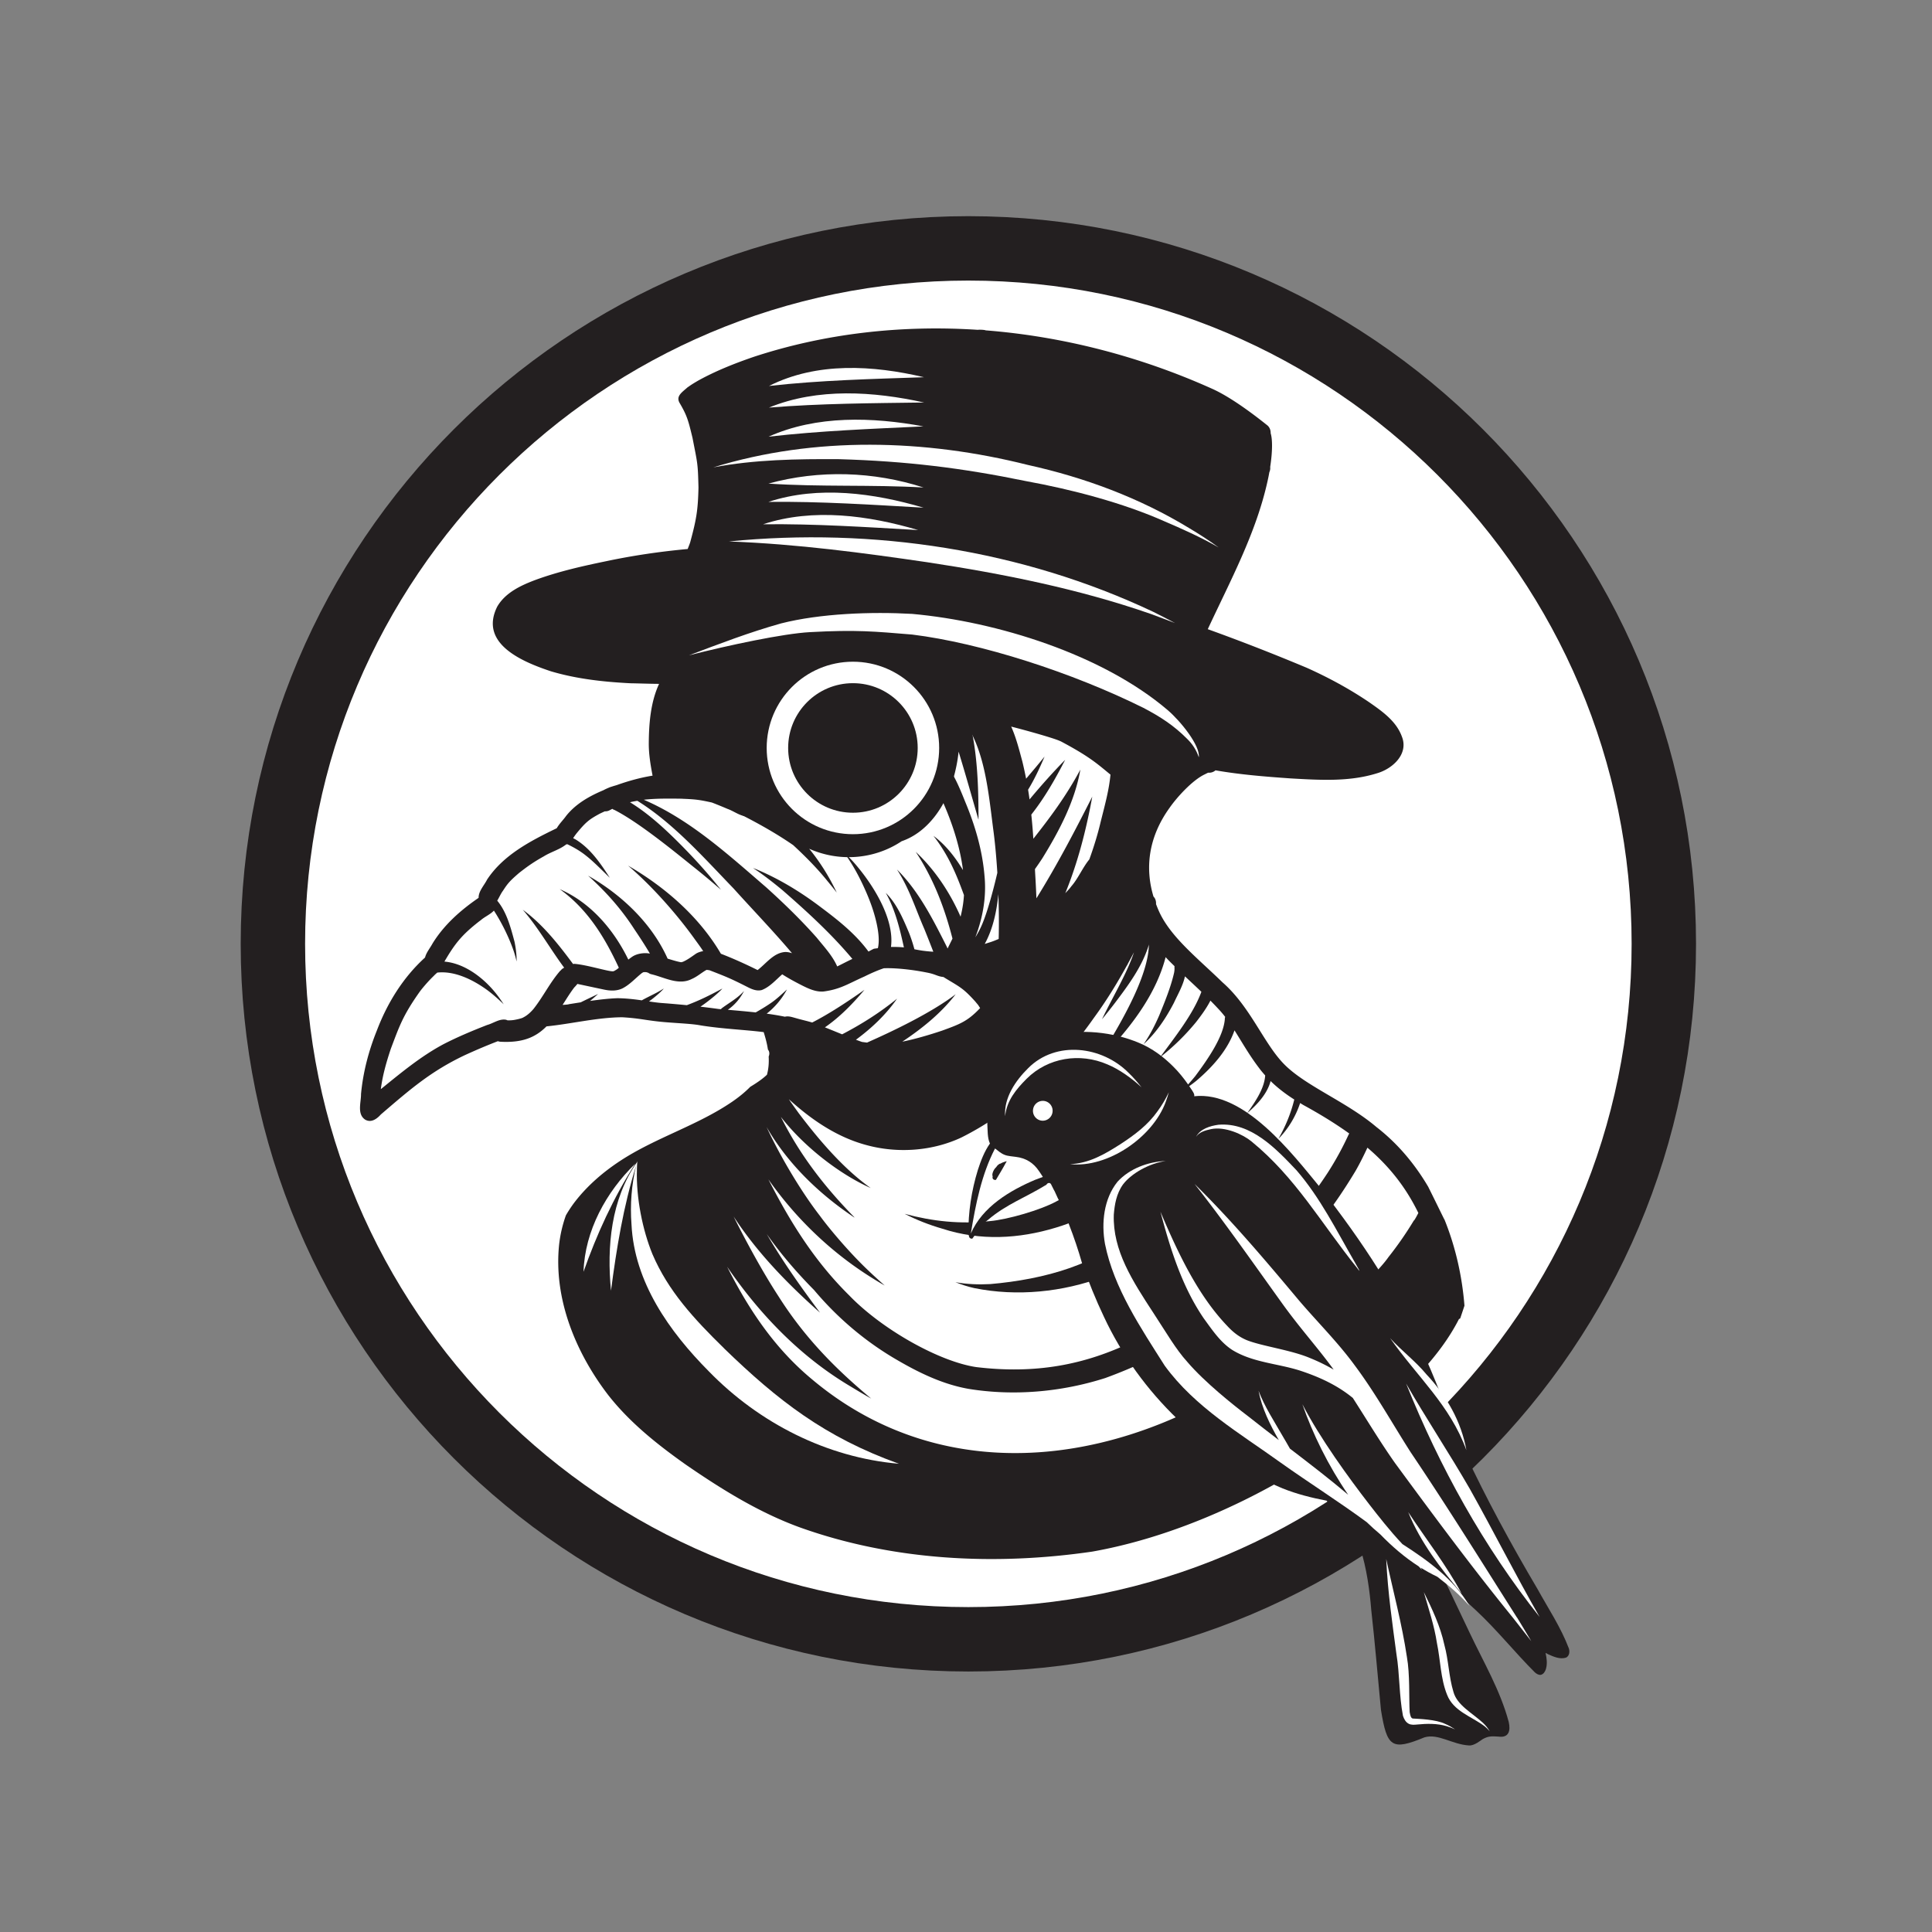 <?xml version="1.0" encoding="UTF-8"?>
<svg data-bbox="50.85 46.28 259.18 278.967" viewBox="0 0 360 360" xmlns="http://www.w3.org/2000/svg" data-type="ugc">
    <rect x="0" y="0" width="360" height="360" fill="#808080" stroke="none"/>
    <g>
        <path stroke-miterlimit="10" stroke="#231f20" stroke-width="12" fill="#ffffff" d="M310.03 175.87c0 71.57-58.02 129.59-129.59 129.59S50.85 247.44 50.85 175.87 108.87 46.28 180.44 46.28s129.59 58.02 129.59 129.59z"/>
        <path d="M269.12 227.21c-.98-1.98-1.95-3.98-2.94-5.96-.01-.02-.02-.05-.03-.07-2.51-4.27-5.71-8.11-9.68-11.18-5.53-4.69-13.17-7.62-17.18-11.69-3.8-3.84-6.28-10.7-11.48-15.25-4.54-4.42-9.36-8.19-11.64-12.8-.29-.59-.53-1.19-.76-1.79.03-.47-.08-.95-.39-1.32-.03-.04-.06-.06-.09-.1-1.62-5.39-.9-11.11 3-16.52 1.38-1.99 4.27-5.16 6.54-6.23.24-.12.45-.23.65-.32.38.03.77-.04 1.13-.26.09-.05.16-.12.24-.18 4.63.81 9.35 1.18 14.04 1.51 5.33.3 10.83.66 15.99-.94 2.93-.82 6.02-3.6 4.69-6.88-1.04-2.85-3.64-4.67-6.03-6.34-3.68-2.5-7.61-4.63-11.67-6.45-6.08-2.55-12.24-4.96-18.46-7.2 4.19-9.02 9-17.87 11.15-27.64.12-.54.23-1.07.32-1.6.14-.31.2-.65.16-.99.43-2.79.45-5.14.09-6.27.01-.52-.14-1.04-.57-1.44-1.06-.84-6.3-5.08-10.41-6.89-13.24-5.95-27.59-9.71-42.11-10.85-.25-.12-1.29-.15-1.48-.1-14.05-.92-28.23.61-41.68 5.01-3.59 1.23-7.14 2.63-10.46 4.47-.63.37-1.26.74-1.85 1.18h-.03q.03-.015 0 0c-1.14 1.02-2.32 1.71-1.5 3.04 1.37 2.34 1.59 3.26 2.36 6.44.93 4.81 1 4.61 1.11 9.24-.09 3.99-.34 5.76-1.46 9.9-.12.52-.36 1.04-.55 1.56-5.13.47-10.23 1.22-15.27 2.29-4.37.9-8.73 1.89-12.93 3.41-2.77 1.03-5.73 2.37-7.28 5.02-3.47 6.93 4.71 10.31 10 12.07 4.82 1.43 9.87 1.98 14.87 2.23 1.74.03 3.51.1 5.28.11-1.59 3.42-1.9 7.43-1.92 11.18 0 1.91.31 3.81.66 5.68.01.08.03.16.05.24-2.28.37-4.52.99-6.7 1.77q-.63.18-1.26.39c-.38.16-.81.34-1.21.56-2.62 1.1-5.15 2.53-6.94 4.78-.51.73-1.28 1.47-1.75 2.3-.07.03-.14.06-.21.1-4.77 2.31-9.78 4.93-12.77 9.47-.54 1.08-1.6 2.15-1.58 3.4-3.35 2.3-6.43 5.01-8.58 8.5-.44.83-1.17 1.68-1.4 2.62-4.09 3.71-7.04 8.49-8.99 13.63-1.52 3.77-2.56 7.74-2.94 11.8.02 1.57-.78 3.72.76 4.77 1.11.65 2.17-.1 2.93-.95 5.53-4.74 9.3-8.04 15.66-11.06 2.52-1.15 4.37-1.91 6.15-2.6.2.07.41.11.63.11 3.88.18 6.34-.76 8.43-2.87 4.66-.47 9.4-1.66 14.09-1.7 3.37.19 4.43.6 7.84.9 2.72.23 5.24.31 6.81.62 4.03.65 8.27.81 11.73 1.25.37 1.17.64 2.24.79 3.25.23.27.33.65.21 1.1-.02.07-.05.14-.07.21.07 1.2-.03 2.32-.32 3.38-.72.7-1.81 1.47-3.11 2.25-.99 1.01-2.12 1.92-3.31 2.74-6.5 4.46-14.25 6.7-20.85 11.01-3.17 2.07-6.1 4.58-8.44 7.58-.66.85-1.23 1.72-1.75 2.61a24.2 24.2 0 0 0-1.27 5.49c-1.04 10.08 3.08 20.08 9.13 27.98 4.05 5.18 9.25 9.3 14.59 13.07 6.66 4.58 13.62 8.9 21.26 11.66 17.32 6.17 36.25 7.11 54.36 4.47 18.74-3.32 38.71-13.51 53.23-25.72 5.73-5.17 11.56-10.66 15.1-17.6.08-.04.16-.09.24-.14.27-.79.53-1.57.79-2.36-.43-5.47-1.66-10.98-3.75-16.12Zm-71.51-89.1c5.39 2.86 6.8 4.17 9.31 6.23-.27 2.81-.93 5.25-1.82 8.77-.54 2.31-1.27 4.68-2.12 7.03-1.2 1.44-2.11 3.6-3.34 4.99-.11.15-.18.23-.22.29-.03.04-.06.07-.1.12-.26.31-.55.59-.82.9 2.36-5.77 3.92-11.9 5.03-18-3.25 6.42-6.6 12.83-10.41 18.95-.06-1.72-.16-3.44-.26-5.15 0-.1 0-.2-.01-.3.48-.67.94-1.34 1.39-2.03 3.13-5.08 6.04-10.58 7.07-16.51-2.73 5.1-5.79 9.11-8.76 12.89-.1-1.5-.22-3.01-.38-4.5 2.49-3.15 4.48-6.65 6.31-10.21-2.32 2.36-4.52 4.84-6.64 7.38-.08-.6-.17-1.21-.27-1.81 1.2-1.96 2.17-4.06 3.07-6.17-1.12 1.39-2.28 2.75-3.44 4.12a74 74 0 0 0-.7-3.21c-.59-2.17-1.15-4.43-2.08-6.5 3.69.94 8.52 2.34 9.19 2.74Zm-11.52 36.85c-.61.26-1.12.46-1.47.57-.38.12-.76.24-1.13.36 1.54-2.81 2.22-6.03 2.54-9.28.1 2.74.13 5.59.06 8.35m-58.93-26.12c2.56.1 3.25.21 5.49.7 1.5.58 2.76 1.12 2.92 1.19 1.37.47 2.67 1.66 4.19 1.32.09-.02.17-.06.25-.1.61.27 1.21.55 1.8.86-.45-.38-.92-.74-1.39-1.1a.2.2 0 0 0 .06-.04c.77.36 1.8-.14 1.77-1.05-.05-.72-.59-1.3-1.07-1.8-.13-.09-.27-.17-.4-.25-.12-.15-.27-.29-.44-.41-1.59-1.37-3.58-2.12-5.53-2.82-2.32-.83-4.75-1.52-7.22-1.64 0-.05.02-.1.03-.16.01-.02.03-.04.05-.06.29-.56.38-1.18.42-1.81.06-.23.13-.46.2-.7l.03 1.12c.07.07.21.07.28 0 .45-.86.83-1.76 1.31-2.61v-.03c0 .07-.07.11-.11.17-.38.52-.73 1.07-1.08 1.61.14-.77.24-1.8.33-2.81.31-1.06.6-2.12.78-3.08.6-2.92.71-5.89.72-8.86 2.37-.53 5.08-.7 8.13-.86 1.54-.07 3.07-.11 4.61-.12-.01.01-.03.02-.04.03l.06-.03c5.34-.05 10.67.23 15.99.66 3.25.25 6.24.49 9.08.75 1.7 2.53 2.91 4.98 3.68 6.49.02.03.05.06.08.09-.11.29-.18.62-.17 1.05.07 1.38 1.7 2.24 2.91 1.67.54-.15 1.08-.28 1.62-.43 1.72-.43 2.63-.6 3.64-.69 3.36 5.33 4.02 12.24 4.93 19.41.29 2.09.57 4.95.77 8.13-.76 3.28-1.77 6.98-2.7 9.28-.38.97-.87 1.89-1.4 2.74 1.39-3.63 2.09-7.51 1.71-11.42-.39-4.75-1.74-9.37-3.57-13.76-1.24-3.09-2.33-5.66-3.84-7.15-1.15-1.28-3.46-.37-3.43 1.35.28 1.88 1.46 2.08 1.79 3.06 2.46 4.81 4.4 10.34 5.04 15.4-1.47-2.43-3.23-4.7-5.5-6.38 2.77 3.54 4.27 7.16 5.68 11.04-.05.77-.13 1.52-.26 2.25-.11.65-.24 1.23-.37 1.77-1.98-4.51-4.77-8.72-8.36-12.09 3.32 5.03 5.37 10.41 6.85 16.17-.28.59-.59 1.19-.91 1.85-.05-.1-.09-.2-.14-.31-2.56-5.08-5.22-10.37-9.29-14.41 2.33 3.59 3.43 7.28 5.12 11.14.56 1.39 1.11 2.78 1.65 4.18-.65-.04-1.31-.1-1.96-.19.1.02-.66-.09-1.56-.27-.29-1.07-.63-2.12-1.04-3.15-1.1-2.6-2.26-5.35-4.3-7.36 1.76 3.12 2.61 6.66 3.38 10.16-.79-.07-1.59-.1-2.41-.08.73-5.5-3.76-12.23-7.12-15.97-.5-.54-1.03-1.06-1.59-1.55.4.52.76 1.06 1.11 1.61 1.54 2.37 3 5.56 3.8 7.73.83 2.22 1.69 5.42 1.49 7.58-.03.28-.05.5-.13.83-.25.04-.51.06-.76.11-.34.16-.66.34-.99.52-2.39-3.26-5.6-5.81-8.82-8.22-3.7-2.81-7.69-5.26-11.98-7.07-.24-.1-.48-.19-.72-.28 1.98 1.3 3.75 2.69 5.48 4.12 4.59 4 9.13 8.15 13.04 12.82 0 0-.02 0-.03.01-1.12.53-2.01 1.01-2.8 1.39-.88-2.01-2.46-3.68-3.82-5.37-2.94-3.32-6.13-6.41-9.42-9.38-7.05-6.07-14.17-12.6-22.8-16.31 2.22-.25 4.62-.23 7.21-.19Zm-22.72 31.99c-1.95 2.21-3.23 4.91-5.06 7.21-.22.24-.91 1.06-1.85 1.53-.34.25-1.91.53-2.02.52-.3.04-.61.04-.93.04-.09-.04-.19-.08-.28-.11-1.23-.24-2.37.66-3.52.97-2.77 1.08-5.52 2.23-8.16 3.59-4.23 2.26-7.94 5.36-11.66 8.37.31-2.37.89-4.61 1.88-7.57 1.52-3.99 2.16-6.08 5.43-10.67.23-.31 1.31-1.67 2.54-2.85.2-.22.43-.42.67-.63 3.1-.34 6.44 1.18 9.27 3.23 1.1.81 2.12 1.73 3.11 2.68-.2-.3-.4-.6-.61-.9-2.31-3.37-6.24-6.7-10.44-7.06 1.94-3.32 3.2-4.95 6.55-7.55.08-.06.11-.08.15-.11.01-.01.02-.01.03-.02.09-.06.07-.05.02-.01.73-.66 1.79-1.08 2.47-1.81 1.44 2.21 2.88 5.11 3.74 7.69.19.59.35 1.19.49 1.79.02-1.26-.14-2.51-.4-3.73-.7-2.6-1.45-5.5-3.21-7.6.37-.6.65-1.29 1.07-1.85.88-1.35 1.23-1.79 3.02-3.33 1.2-.93 2.38-1.85 4.59-3.08 1.31-.82 2.94-1.25 4.14-2.2.07-.02.14-.04.21-.07 1.19.56 2.5 1.31 3.56 2.18 1.29 1 3.01 2.75 4.39 4.09-1.75-2.73-3.65-5.52-6.48-7.21-.08-.03-.17-.08-.26-.12-.03-.03-.06-.05-.08-.08.18-.28.42-.61.58-.82 1.78-2.17 2.36-2.63 4.39-3.73.31-.15.62-.29.92-.43.32.02.65-.05.95-.23.15-.08.3-.15.45-.23.11.08.23.16.39.2 4.32 2.21 10.34 7.07 14.55 10.47 1.8 1.43 3.57 2.9 5.3 4.41-2.68-3.38-5.61-6.57-8.69-9.59-2.54-2.48-5.23-4.86-8.26-6.72.45-.11.91-.2 1.37-.27 6.73 4.2 12.21 10.41 17.93 16.34 3.42 3.8 7.61 8.16 10.89 12.06-.44-.15-.9-.25-1.37-.22-2.1.2-3.45 2.14-5.04 3.36-2.24-1.11-4.51-2.14-6.84-3.04-4.06-6.91-10.42-12.44-17.3-16.42 4.54 3.87 9.14 9.13 12.33 13.57-.01 0 1.04 1.4 1.63 2.3.01.02.02.04.04.06-.57.1-1.1.29-1.48.57-.73.51-1.46 1.05-2.28 1.41-.11.04-.23.06-.32.09-.45-.04-1.47-.34-2.55-.67-2.93-6.57-8.62-11.95-14.82-15.46 3.59 3.23 6.36 6.46 8.66 10.04.91 1.34 2 3.01 2.86 4.48-1.14-.22-2.48.03-3.29.58-.25.17-.49.35-.73.54-2.72-5.59-7.04-10.64-12.79-13.13 5.17 3.71 8.38 8.93 11.02 14.65-.12.1-.23.2-.35.29-.19.12-.38.24-.58.34-.07.01-.11.02-.14.03-.82.08-4.9-1.22-7.22-1.39-.08 0-.15.02-.23.04-2.75-3.7-5.64-7.39-9.38-10.12 2.82 3.22 5.31 7.59 7.72 10.8-.26.12-.5.3-.68.55Zm38.41 8.06c1.56-1.23 2.85-2.77 3.79-4.52-1.03.95-1.94 1.79-2.85 2.43-.96.67-1.96 1.27-2.98 1.85-1.73-.19-3.46-.34-5.19-.49a9.45 9.45 0 0 0 3.02-3.51c-1.21 1.38-2.74 2.17-4.22 3.28-.03.03-.03.08-.05.12-.16-.01-.32-.03-.47-.04-1.15-.16-2.25-.3-3.38-.43 1.86-1.26 3.66-2.84 4.08-3.38-2.48 1.34-4.37 2.26-6.62 3.1-1.45-.14-3-.28-4.77-.41-.77-.07-1.52-.17-2.28-.29 1.22-.86 2.58-2.11 2.74-2.4-1.29.85-2.74 1.44-4.08 2.2-1.32-.19-2.76-.37-4.51-.4-1.72.06-3.43.27-5.13.51.51-.42 1.01-.85 1.5-1.3-1.08.52-2.17 1.03-3.24 1.56-.73.11-1.45.23-2.17.34-.16.07-.61.1-1.21.14.71-1.1 1.39-2.23 2.19-3.27.11-.1.36-.37.57-.64 1.66.35 3.32.71 4.98 1.06 1.13.24 2.33.29 3.4-.22 1.37-.69 2.4-1.87 3.58-2.82.03-.02.06-.04.11-.08.08-.05.17-.09.25-.13.67-.04.58.05.86.1.17.12.36.23.58.28 2.45.57 5.1 2.16 7.57.88.99-.42 1.79-1.16 2.72-1.68.1 0 .21.01.31.02.07.02.18.03.29.05.09.04.17.08.27.11 2.92 1.13 3.79 1.49 6.8 3.02.82.42 1.74.8 2.66.54 1.5-.59 2.58-1.87 3.79-2.92 1.16.75 2.38 1.4 3.61 2.03 1.27.64 2.64 1.29 4.1 1.17 3.14-.42 4.49-1.41 7.62-2.8 1.31-.65 2.47-1.15 3.6-1.53 2.17-.09 5.38.27 7.91.78 1.77.32 1.96.71 3.17.85h.05c.05.03.08.07.13.1 2.93 1.78 3.5 1.95 5.77 4.46.64.79.39.41.91 1.23-2.35 2.49-3.8 3-7.02 4.18-2.48.84-5.23 1.63-7.48 2.08 3.71-2.47 7.21-5.29 9.95-8.84-4.66 3.54-11.82 6.93-16.52 9.01-.37-.04-.68-.09-.94-.12-.38-.13-.75-.27-1.13-.41 2.92-2.15 5.58-4.66 7.66-7.65-3.16 2.57-6.61 4.76-10.23 6.64-1.11-.45-2.18-.89-3.21-1.3 2.79-1.92 5.19-4.4 7.37-6.99-3.06 2.15-6.52 4.45-9.74 6.09-1-.3-2.02-.52-3.02-.81-.67-.18-1.38-.45-2.06-.27-1.13-.23-2.26-.42-3.4-.57Zm16.35 37.93c-5.53-5.64-10.18-11.64-13.7-18.71 4.34 5.6 11.04 10.74 16.74 13.26-5.32-3.76-10.04-9.49-13.4-13.93-.62-.87-1.26-1.73-1.85-2.62 4.19 3.82 8.96 7.08 14.46 8.55 5.78 1.58 12.24 1.14 17.68-1.41 10.08-5.04 18.27-13.15 24.71-22.31 2.26-3.08 4.26-6.33 6.1-9.67.09-.13.17-.27.23-.42.38-.7.77-1.41 1.13-2.12-1.32 4-3.96 8.3-5.96 12.49.83-1.02 1.65-2.04 2.44-3.08 2.48-3.29 5.02-6.71 6.26-10.69.02-.07.03-.14.04-.21-.07 5.54-4.53 13.53-8.28 19.65-.53.85-1.08 1.69-1.64 2.52.97-.92 1.92-1.87 2.83-2.85 4.42-4.86 8.5-10.41 10.19-16.85 0-.02 0-.05.01-.07.54.58 1.1 1.14 1.67 1.69 0 .04-.02.08-.02.13.04.58-.03.84-.05 1.02-.61 2.72-1.78 5.56-2.77 7.98-.82 1.89-1.76 3.72-2.94 5.41 2.39-2.15 4.18-4.88 5.66-7.71.71-1.55 1.69-3.21 2.06-4.94 1.02.96 2.05 1.91 3.06 2.88-1.51 4.13-4.89 8.37-7.7 12.2a42.5 42.5 0 0 0 6.71-6.56c.56-.72 1.87-2.4 2.67-4 .51.51 1.02 1.04 1.51 1.57.44.46.85.95 1.25 1.47-.05.12-.08.25-.07.39-.24 3.23-3.06 7.35-5.52 10.65a42 42 0 0 1-2.46 2.75c.93-.58 1.83-1.21 2.68-1.9 2.97-2.53 5.8-5.65 7.1-9.39 1.38 2.17 2.73 4.59 4.59 7.03.35.48.74.93 1.13 1.37-.16 2.45-1.81 4.83-3.35 7.03 1.85-1.6 3.71-3.56 4.36-5.98 1.33 1.3 2.83 2.44 4.41 3.44-.65 2.64-1.63 4.97-2.95 7.32 1.83-1.86 3.22-4.17 4.04-6.66.21.12.42.26.63.38 3.18 1.74 6 3.48 8.52 5.29q-.06.12-.12.21a57 57 0 0 1-3.87 7.07c-4.44 6.79-9.32 12.22-15.98 18.39-6.02 5.32-12.13 9.11-20.22 13.04-9.07 4.43-18.27 6.14-29.29 4.82-6.93-1.02-17.61-7.05-23.68-13.35-6.44-6.36-10.95-13.57-15.07-21.63 5.07 7.21 11.53 13.45 18.99 18.16.88.56 1.77 1.1 2.68 1.61a95 95 0 0 1-3.77-3.48c-3.28-3.21-6.67-7.26-8.31-9.51-3.69-4.76-7.61-11.5-9.93-16.54 3.92 6.83 9.83 12.51 16.35 16.86Zm104.27.57a65 65 0 0 1-4.75 6.85c-3.24 4.67-16.35 15.68-20.95 18.86-27.3 20.43-61.45 24.93-86.46 3.92-6.96-5.77-11.78-12.99-15.82-20.98 6.1 8.92 13.73 16.83 23.08 22.35 1.24.76 2.5 1.5 3.77 2.22-.37-.31-.73-.61-1.09-.92-6.68-5.67-11.87-11.31-16.2-18.16-2.81-4.31-5.83-9.81-8.35-14.85 4.41 6.76 10.08 12.57 16.1 17.92-3.53-4.73-6.97-9.56-9.93-14.66 2.62 3.73 5.61 7.19 8.82 10.44 4.41 5.25 9.71 9.73 15.66 13.14 4.08 2.37 8.42 4.44 13.1 5.27 8.46 1.38 17.34.59 25.49-2.01 10.96-3.99 21.21-10.13 29.85-17.97 7.17-6.91 11.83-12.36 16.81-20.65.8-1.4 1.52-2.85 2.2-4.31 4.05 3.46 7.13 7.33 9.49 12.17-.26.48-.5.98-.8 1.4Z" fill="#231f20"/>
        <path d="M215.63 218.54c.95-.89 2.16-1.82 2.11-3.25.08-2.43-3.16-3.78-4.83-2-3.72 3.32-10.09 7.54-16.16 10.62-2.79 1.52-8.93 3.34-12.33 3.63-5.46.6-10.68.04-15.85-1.36 2.24 1.15 4.6 2.07 7.02 2.77 14.1 4.6 28.94-1.65 40.04-10.41" fill="#231f20"/>
        <path d="M211.47 228.9c-6.32 6.66-16.89 9.5-26.95 10.37-2.17.12-4.35.03-6.49-.35 1.14.45 2.32.84 3.52 1.1 7.96 1.61 16.45.75 24.05-2.09 2.18-.85 4.18-2.09 6.06-3.47 1.17-.96 2.58-1.86 3.3-3.21.98-2.09-1.89-4.01-3.49-2.35" fill="#231f20"/>
        <path d="M182.33 152.68c0-7.85-.31-16.1-3.34-23.42-.69-.98-1.9-.92-2.69-.32-.09-.22-.16-.44-.26-.65.06.25.1.5.15.75-.22.19-.4.43-.51.7-.06-.21-.12-.42-.18-.62.03.4.03.8.05 1.21 0 .11 0 .22.01.33.04 1.11.06 2.22.04 3.3-.54-2.06-1.39-4.03-2.59-5.8.61 1.42 1 2.85 1.23 4.29-.24-.61-.5-1.22-.79-1.81q.285 1.125.48 2.28c.42 2.43.46 4.75.2 6.91-.02.14-.04.28-.07.42.09-1.48.09-2.96.02-4.44-.05.35-.11.69-.17 1.03-.77 3.77-1.66 7.73-3.37 10.7-3.5 6.32-9.72 7.67-16.36 5.95l-1.8-.39c.5-.64.42-1.63-.47-2.04-2.9-1.44-5.38-3.14-7.59-5.09.56-4.54 1.22-10.9 3.11-14.93 1.24-2.22 2.38-3.61 4.44-5.66 1.47-1.43-.38-3.88-2.16-2.81-.13.1-.25.21-.38.32v-.02c0 .01-.02.02-.03.03-.14.12-.28.24-.42.37 0 0-.01-.02-.02-.03-1.48-1.75-3.05-.64-4.43.7-.43-.57-1.1-.96-1.88-.92-.87.07-1.75.17-2.62.27-.94-.5-2.06-.42-3.1-.41-.58.03-1.16.08-1.74.14-.19-.05-.4-.09-.62-.08-.42-.02-.78.13-1.13.32-.5.09-1 .18-1.5.3-.98.34-2.08.84-2.35 1.94-.17.62-.04 1.28.29 1.81-2.47 3.15-4.74 6.64-4.48 10.6.22.69.56 1.22.97 1.63.02.26.05.54.11.81-.07.53.03 1.09.28 1.63-.04.09-.08.17-.11.26-.44 1.92 1.35 2.86 2.95 3.56-.39.05-.71.19-.91.48-.1 0-.21-.02-.31-.03.09.03.18.05.27.08 0 .01-.02.02-.02.03-.3.5-.21 1.18.2 1.59.62.57 1.54.7 2.32.99 1.08.34 2.16.67 3.23 1.02 1.24.58 2.5 1.24 4.06 1.97 3.26 1.67 6.45 3.47 9.46 5.55 2.27 2.1 4.45 4.29 6.39 6.7.59.71 1.16 1.42 1.73 2.14-.36-.74-.74-1.48-1.13-2.2a39 39 0 0 0-4.01-5.97c5.51 2.47 12.07 2.04 17.23-1.4 4.94-1.69 8.3-6.72 9.64-11.7.44-1.56.8-3.27.97-4.99 1.29 4.19 2.47 8.42 3.69 12.63Z" fill="#231f20"/>
        <path fill="#231f20" stroke-width="4" stroke-miterlimit="10" stroke="#ffffff" d="M173 139.37c0 7.77-6.3 14.07-14.07 14.07s-14.07-6.3-14.07-14.07 6.3-14.07 14.07-14.07S173 131.6 173 139.37z"/>
        <path d="M214.88 114c-24.45-11.56-52.22-15.77-79.06-13.11 12.91.49 25.08 2.14 36.99 3.88 14.08 2.14 28.16 4.95 41.63 9.63 1.51.56 3.02 1.12 4.51 1.7-1.34-.73-2.71-1.41-4.07-2.1" fill="#ffffff"/>
        <path d="M221.59 98.41c-9.28-5.65-19.5-9.44-30.08-11.78-19.1-4.8-39.67-5.38-58.6.46 7.66-1.46 15.6-1.58 23.45-1.53 12.54.37 22.85 1.63 34.78 4.08 8.72 1.59 18.14 4.08 25.84 7.5 2.98 1.27 6.94 3.03 10.09 4.87-1.76-1.3-3.6-2.48-5.48-3.6" fill="#ffffff"/>
        <path d="M143.19 90.11c9.63.65 19.28.17 28.9.73-9.31-3.01-19.45-3.33-28.9-.73" fill="#ffffff"/>
        <path d="M143.19 93.52c9.64-.11 19.29.53 28.9 1.08-9.23-2.72-19.56-4.16-28.9-1.08" fill="#ffffff"/>
        <path d="M142.19 97.69c9.64-.11 19.29.53 28.9 1.08-9.23-2.72-19.56-4.16-28.9-1.08" fill="#ffffff"/>
        <path d="M143.21 81.37c9.57-1.1 19.24-1.46 28.86-1.92-9.46-1.75-19.88-2.11-28.86 1.92" fill="#ffffff"/>
        <path d="M143.28 75.95c9.61-.78 19.28-.82 28.91-.95-9.4-2.07-19.8-2.78-28.91.95" fill="#ffffff"/>
        <path d="M143.29 71.92c9.58-1.08 19.25-1.3 28.88-1.63-9.5-2.24-19.94-2.88-28.88 1.63" fill="#ffffff"/>
        <path d="M217.56 132.3c-12.16-10.36-31.78-16.48-47.59-17.91-7.54-.43-17.13-.09-24.45 1.78-5.82 1.63-11.5 3.8-17.14 5.94 7.5-1.91 17.58-4.05 22.53-4.32 8.73-.48 12.1-.12 19.06.45 12.8 1.58 29.84 7.08 43.09 13.66 3.17 1.66 5.68 3.29 8.14 5.77.99.95 1.75 2.13 2.18 3.43.28-2.16-3.38-6.72-5.82-8.8" fill="#ffffff"/>
        <path d="M134.98 251.3c-5.77-5.64-10.46-10.75-13.4-17.59-1.83-4.47-3.07-10.49-2.9-15.79 0-.45.03-.9.06-1.36l.03-.1c0 .01-.02.03-.03.04v-.13c-.02.06-.03.13-.05.19-4.85 6.94-5.63 15.73-4.84 23.94 1.03-7.86 2.31-15.75 4.69-23.33-.86 3.58-1.15 7.3-.87 10.97.52 10.79 7.06 19.99 14.43 27.41 9.37 9.62 21.98 16.05 35.41 17.2-13.78-4.94-22.56-11.79-32.54-21.45Z" fill="#ffffff"/>
        <path d="M108.73 236.98c2.44-6.94 5.57-13.8 9.63-20.13-5.42 5.26-9.38 12.48-9.63 20.13" fill="#ffffff"/>
        <path d="M118.32 231.25c.01-.11 0-.22 0-.32" fill="none"/>
        <path d="M292.31 307.1c-1.48-3.89-3.81-7.38-5.81-11-4.88-8.26-9.48-16.71-13.56-25.42-2.62-5.77-4.68-11.78-7.27-17.56-4.96-11.47-11.92-21.94-19.58-31.73-5.34-6.49-14.24-18.16-23.57-17.12.13-.37-.3-.95-.53-1.3-.78-1.2-1.64-2.35-2.59-3.41-1.79-1.96-3.87-3.66-6.26-4.83-9.26-4.42-24.4-3.49-28.09 7.92-.67 2.19-1.05 4.47-1.08 6.76.08 1.16-.01 2.61.49 3.67-1.04 1.47-1.7 3.22-2.25 4.92-1.19 3.86-1.81 7.91-1.76 11.95l.15.57c.06.11.1.15.2.22.02.01.07.04.02.01.03.01.06.02.1.03.03 0 .19.04.12.03h.13c0-.01.02-.02.02-.03.14-.19.28-.37.42-.56v-.02c.05-.09.1-.17.15-.26.36-.62.79-1.19 1.28-1.7.02-.02.03-.04.05-.06.09-.13.43-.5.61-.55.04-.04.08-.08.13-.11.07-.06.14-.12.22-.18.04-.03.09-.06.13-.1 3.28-2.81 7.06-4.17 10.81-6.49.16-.33.65-.48.86-.07.17.32.32.65.49.98q.21.345.36.72c.13.27.25.56.38.83.82 1.51 1.5 3.19 2.1 4.92.93 2.39 1.75 4.81 2.45 7.28 1.19 3.4 2.54 6.75 4.09 10 6.69 14.28 18.83 25.91 33.29 31.94 2.63 1.05 5.4 1.75 8.18 2.28.05.09.13.16.24.2 5.78 2.88 7.53 13.17 8.08 20.15.7 6.21 1.21 12.43 1.81 18.64 1.13 6.95 2 7.63 8.11 5.11 2.56-.76 5.18 1.33 8.28 1.51.96.1 2.21-.95 2.56-1.17 1.05-.59 1.69-.56 2.94-.48 1.94.28 2.29-1.09 1.92-2.72-1.57-5.89-4.71-11.18-7.29-16.64-1.47-3.08-2.93-6.15-4.39-9.23 1.95 1.72 3.84 3.45 5.64 5.13 3.87 3.61 7.17 7.76 10.9 11.49.31.27.71.53 1.13.46.52-.13.81-.65.95-1.12.27-.97.14-1.99-.08-2.96.15.07.3.14.42.22 1.05.47 2.26 1.03 3.41.65.66-.34.71-1.18.48-1.82Z" fill="#231f20"/>
        <path fill="#ffffff" d="M194.622 205.156a1.84 1.84 0 0 1 1.49 2.133 1.84 1.84 0 0 1-2.116 1.513 1.84 1.84 0 0 1-1.49-2.133 1.84 1.84 0 0 1 2.116-1.513"/>
        <path d="M273.81 299.22c-2.97-5-7.65-8.38-12.49-11.5-2.4-2.54-4.55-5.31-6.22-7.46-3.76-4.86-9.14-12.26-12.42-18.6 1.89 5.45 4.81 11.44 8.54 16.87-3.54-2.99-7.14-5.75-10.86-8.6-.46-.8-.91-1.6-1.38-2.38-1.57-2.75-3.34-5.43-4.47-8.4.63 3.27 2.13 6.31 3.78 9.19-1.87-1.44-3.78-2.9-5.73-4.45-2.71-2.06-8.09-6.33-11.33-10.13-2.11-2.31-3.94-5.5-6.25-9.02-3.96-6.06-7.66-11.73-7.44-18.4.15-1.86.47-3.92 1.74-5.67 1.61-2.09 4.93-3.91 7.95-4.34-3.29.14-6.75 1.41-9 3.87-2.56 3.19-3.03 7.67-2.33 11.59 1.65 8.23 6.69 15.68 11.13 22.69 5.62 7.72 14.02 12.6 21.63 18.08 5.32 3.78 10.82 7.25 16.01 11.07.82.8 1.66 1.55 2.53 2.28 2.22 2.29 4.6 4.32 7.14 5.95.74.8.71.7.37.23.98.61 1.98 1.18 3.01 1.66.04.02.07.04.11.06 2.14 1.64 4.18 3.39 5.98 5.41" fill="#ffffff"/>
        <path d="M193 219.79c-4.82 2.03-9.94 5.08-12.1 10.06.89-5.42 1.99-11 4.51-15.85.57.44 1.11.93 1.79 1.19.6.25 1.57.29 2.04.37 1.93.22 3.36 1.14 4.37 2.67.25.35.48.71.71 1.07-.43.18-.88.32-1.32.5Z" fill="#ffffff"/>
        <path d="M184.97 219.17c-.03.14-.04.27-.01.4.1.24.38.35.62.28.65-1.1 1.32-2.19 1.92-3.32.03-.05.06-.1.1-.14-.08 0-.16 0-.23.04-.33.09-.65.21-.94.39-.1 0-.21.04-.29.12-.23.15-.4.35-.54.57-.41.35-.75 1.11-.68 1.53 0 .06.04.09.06.14Z" fill="#231f20"/>
        <path d="M215.71 207.04c-1.83 2.6-4.27 4.42-6.98 6.19-2.92 1.86-5.82 3.56-9.35 3.69 7.05.77 15.44-5.03 17.84-11.61.22-.58.41-1.18.57-1.79-.57 1.24-1.27 2.42-2.08 3.52" fill="#ffffff"/>
        <path d="M210.3 199.91c-4.94-4.99-13.52-6.08-18.71-.88-2.36 2.33-4.54 5.5-4.3 8.96.29-2.91 2.06-5.03 4.01-6.98 3.95-3.94 9.91-4.91 15.06-2.67 2.16.89 4.52 2.56 6.35 4.27-.75-.95-1.54-1.87-2.42-2.71Z" fill="#ffffff"/>
        <path d="M269.28 321.22c-1.75-.85-4.88-.92-6.06-1-.31-.13-.41-.41-.55-1.19-.14-2.7.06-7.04-.51-10.26-.92-6.16-2.55-12.19-3.86-18.27.3 6.39 1.2 12.34 1.9 17.68.63 3.82.49 7.74 1.22 11.53.19.59.5 1.19 1.08 1.49.48.24 1.03.19 1.54.14 1.86-.18 3.73-.22 5.5.3.55.16 1.08.37 1.6.61-.59-.39-1.21-.76-1.86-1.03" fill="#ffffff"/>
        <path d="M276.38 321.07c-2.15-1.96-4.86-3.32-5.55-5.8-.87-2.85-.9-5.89-1.69-8.76-.75-3.48-2.27-6.68-3.83-9.85.89 3.14 1.95 6.24 2.44 9.49.67 3.2.66 6.58 1.89 9.64 1.18 3.08 4.57 4.04 6.99 5.87.35.28.68.6.96.95-.32-.57-.74-1.08-1.21-1.53Z" fill="#ffffff"/>
        <path d="M252.35 235.03c-3.34-5.79-6.36-11.87-10.76-16.96-3.83-4.04-8.49-8.99-14.55-8.49-1.55.21-3.4.77-4.17 2.25.61-.92 1.75-1.2 2.77-1.43 2.62-.56 6 .99 7.57 2.3 8.25 6.75 12.95 15.21 19.59 23.47 1.2 1.62-.05-.37-.45-1.15Z" fill="#ffffff"/>
        <path d="M282.66 301.4c-6.54-10.3-12.98-20.67-19.8-30.79-3.45-5.4-6.57-11.03-10.41-16.17-3.15-4.32-6.96-8.08-10.42-12.14-6.24-7.45-12.52-14.88-19.45-21.7 5.6 7.11 10.82 14.6 16.16 22.03 3.45 4.84 6.78 8.45 9.77 12.58a34 34 0 0 0-4.39-2.15c-3.53-1.51-8.91-2.2-11.77-3.33-1.18-.48-2.39-1.28-3.63-2.62-5.48-5.71-9.15-13.47-12.49-21.32 1.84 6.93 4.01 13.94 8.1 19.91 1.54 2.1 3.02 4.35 5.23 5.81 3.8 2.37 8.45 2.54 12.64 3.87 3.65 1.2 6.98 2.73 9.88 5.11 2.61 4.06 5.09 8.2 7.87 12.14 7.15 9.73 14.33 19.43 21.95 28.8 1.15 1.46 2.29 2.92 3.43 4.38-.88-1.48-1.76-2.95-2.66-4.42Z" fill="#ffffff"/>
        <path d="M273.9 277.47c-3.82-6.64-8.08-13.02-11.89-19.66 6.23 15.51 14.44 30.38 24.87 43.48-4.5-7.85-8.56-15.93-12.98-23.82" fill="#ffffff"/>
        <path d="M262.4 281.76c2.28 5.67 6.09 10.52 9.96 15.18-2.88-5.34-6.64-10.12-9.96-15.18" fill="#ffffff"/>
        <path d="M265.81 256.11c-2.04-2.47-4.64-4.41-6.78-6.76 5.11 7.27 11.15 12.46 14.21 20.87-.95-5.36-3.73-10.18-7.43-14.11" fill="#ffffff"/>
    </g>
</svg>
